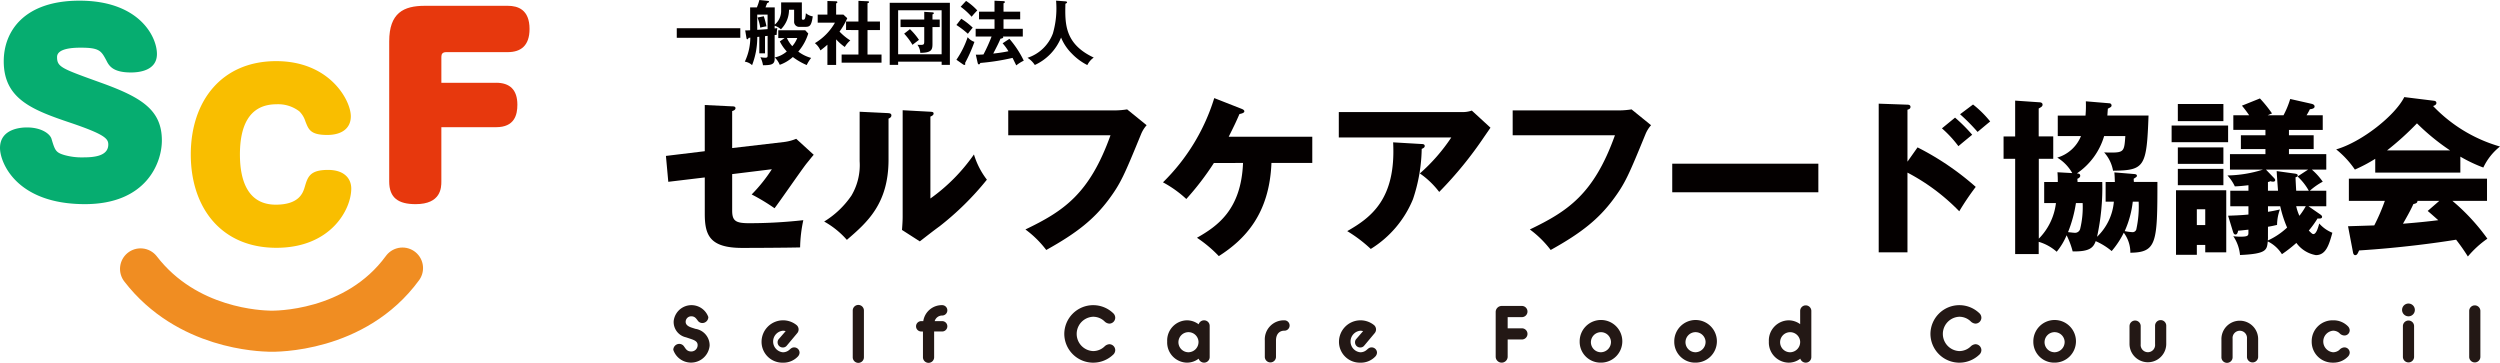 <svg xmlns="http://www.w3.org/2000/svg" width="300" height="43.517" viewBox="0 0 300 43.517">
  <defs>
    <style>
      .cls-1 {
        fill: #040000;
      }

      .cls-2 {
        fill: #06ad70;
      }

      .cls-3 {
        fill: #f9be00;
      }

      .cls-4 {
        fill: #e7380d;
      }

      .cls-5 {
        fill: none;
        stroke: #f08d22;
        stroke-linecap: round;
        stroke-miterlimit: 10;
        stroke-width: 4.932px;
      }

      .cls-6 {
        fill: #231815;
      }
    </style>
  </defs>
  <g id="セルフケアフード協議会" transform="translate(150 21.759)">
    <g id="グループ_255" data-name="グループ 255" transform="translate(-150 -21.758)">
      <g id="グループ_251" data-name="グループ 251" transform="translate(79.909 11.652)">
        <path id="パス_2196" data-name="パス 2196" class="cls-1" d="M171.494,26.309l3.289.16c.2,0,.4.021.4.222s-.242.3-.4.343v4.439l6.235-.727a5.555,5.555,0,0,0,1.452-.383l2.1,1.916c-.262.3-.726.888-.908,1.11-.626.807-3.228,4.58-3.793,5.307a23.575,23.575,0,0,0-2.744-1.655,18.651,18.651,0,0,0,2.421-3.026l-4.762.585v4.358c0,1.231.384,1.533,2,1.533a58.28,58.28,0,0,0,6.538-.363,16.715,16.715,0,0,0-.384,3.269c-1.533.04-5.528.06-6.941.06-3.934,0-4.5-1.554-4.5-4.116V35l-4.378.524-.283-3.107,4.66-.565V26.309Z" transform="translate(-166.833 -25.36)"/>
        <path id="パス_2197" data-name="パス 2197" class="cls-1" d="M214.081,27.956c.222.02.464.02.464.283,0,.242-.262.343-.343.383v4.923c0,5.307-2.583,7.546-5,9.625a10.263,10.263,0,0,0-2.724-2.2,10.756,10.756,0,0,0,3.268-3.107,7.173,7.173,0,0,0,.989-4.137V27.795Zm5.145-.162c.222.021.383.021.383.222,0,.182-.2.283-.383.363v9.827a21.652,21.652,0,0,0,5.226-5.286,9.409,9.409,0,0,0,1.553,3.026,34.641,34.641,0,0,1-5.669,5.589c-.807.585-1.594,1.211-2.381,1.816l-2.138-1.372c.04-.545.08-1.049.08-1.615V27.613Z" transform="translate(-187.487 -26.039)"/>
        <path id="パス_2198" data-name="パス 2198" class="cls-1" d="M265.474,27.524a9.887,9.887,0,0,0,1.392-.122l2.341,1.9a3.754,3.754,0,0,0-.666,1.069c-2.018,4.923-2.442,5.912-3.915,7.889-1.715,2.28-3.712,3.934-7.465,6.013a12.167,12.167,0,0,0-2.5-2.462c4.58-2.2,7.687-4.258,10.209-11.3H252.6V27.524h12.873Z" transform="translate(-211.52 -25.929)"/>
        <path id="パス_2199" data-name="パス 2199" class="cls-1" d="M297.47,32.368a33.539,33.539,0,0,1-3.309,4.318,13.357,13.357,0,0,0-2.8-2,24.1,24.1,0,0,0,6.154-10.109l3.288,1.291c.141.06.323.142.323.3,0,.2-.383.282-.586.322-.443,1.009-.524,1.19-1.291,2.724h10.029v3.147h-4.9c-.242,6.134-3.187,9.181-6.315,11.178a15.285,15.285,0,0,0-2.623-2.2c2.442-1.392,5.307-3.349,5.528-8.979Z" transform="translate(-231.713 -24.459)"/>
        <path id="パス_2200" data-name="パス 2200" class="cls-1" d="M350.249,27.88a3.313,3.313,0,0,0,1.129-.182l2.241,2.058c-.2.283-.263.383-.727,1.049a46.09,46.09,0,0,1-5.427,6.658,10.125,10.125,0,0,0-2.321-2.22,21.634,21.634,0,0,0,3.773-4.317h-13.5V27.88Zm-4.883,3.833c.141,0,.363.021.363.242,0,.2-.262.3-.363.343a19.838,19.838,0,0,1-1.048,6.033,12.644,12.644,0,0,1-5.065,5.972,16.768,16.768,0,0,0-2.824-2.139c2.824-1.614,5.871-3.814,5.508-10.653Z" transform="translate(-254.67 -26.083)"/>
        <path id="パス_2201" data-name="パス 2201" class="cls-1" d="M391.849,27.524a9.887,9.887,0,0,0,1.392-.122l2.341,1.9a3.753,3.753,0,0,0-.666,1.069c-2.018,4.923-2.441,5.912-3.914,7.889-1.715,2.28-3.712,3.934-7.465,6.013a12.176,12.176,0,0,0-2.5-2.462c4.58-2.2,7.688-4.258,10.21-11.3H378.976V27.524h12.873Z" transform="translate(-277.364 -25.929)"/>
        <path id="パス_2202" data-name="パス 2202" class="cls-1" d="M436.487,41.008v3.43H418.954v-3.43Z" transform="translate(-298.194 -33.018)"/>
        <path id="パス_2203" data-name="パス 2203" class="cls-1" d="M475.342,31.217a32.978,32.978,0,0,1,6.982,4.741,31.214,31.214,0,0,0-1.977,2.926,24.45,24.45,0,0,0-6.215-4.64v9.564h-3.451V25.971l3.451.121c.1,0,.363.02.363.262s-.223.3-.363.343v6.234Zm4.5-3.571A19.829,19.829,0,0,1,481.9,29.7c-.464.384-1.21.989-1.654,1.372a13.685,13.685,0,0,0-1.978-2.139ZM482,26.072a12.606,12.606,0,0,1,2.058,2.037c-.263.2-1.311,1.09-1.514,1.251a22.854,22.854,0,0,0-2.1-2.119Z" transform="translate(-325.145 -25.184)"/>
        <path id="パス_2204" data-name="パス 2204" class="cls-1" d="M507.933,29.51v2.684H506.2v9.584a7.284,7.284,0,0,0,2.058-4.278h-1.412V34.978h1.633c0-.444,0-.646-.04-1.171l1.776.1a5.054,5.054,0,0,0-1.8-1.857,4.4,4.4,0,0,0,2.846-2.583h-2.785V27.008h3.329a13.37,13.37,0,0,0,.04-1.715l2.885.242a.262.262,0,0,1,.2.242c0,.182-.1.222-.444.4-.041.524-.041.626-.061.827h4.943c-.222,6.174-.464,6.578-4.258,6.618a4.43,4.43,0,0,0-1.069-2.2c.384.021.646.021.908.021,1.492,0,1.514-.242,1.634-1.978h-2.543a8.212,8.212,0,0,1-3.268,4.479c.141.021.4.021.4.283,0,.182-.182.3-.342.363,0,.161.02.182.02.384h2.965a27.393,27.393,0,0,1-.625,6.577,6.6,6.6,0,0,0,2.018-4.217h-.989v-2.36h1.109c-.02-.5-.02-.706-.061-1.151l2.421.2c.182.02.284.08.284.2s-.04.141-.384.363c0,.222.02.283.02.384h2.825c0,7.3-.081,8.454-3.248,8.494a3.935,3.935,0,0,0-.788-2.4,10.492,10.492,0,0,1-1.452,2.2,7.839,7.839,0,0,0-1.917-1.19c-.283.767-.706,1.271-2.764,1.231a9.682,9.682,0,0,0-.726-1.937,7.934,7.934,0,0,1-1.191,1.977,5.642,5.642,0,0,0-2.159-1.191v1.473h-2.825V32.194h-1.391V29.51h1.391v-4.3l2.906.2c.08,0,.383.02.383.283,0,.222-.182.3-.464.464v3.349h1.736Zm2.724,7.99a15.744,15.744,0,0,1-.948,3.49c.5.06.727.081.787.081a.63.63,0,0,0,.666-.464,10.926,10.926,0,0,0,.3-3.107h-.807Zm6.82-.161a11.819,11.819,0,0,1-.969,3.531,6.353,6.353,0,0,0,.868.121.471.471,0,0,0,.545-.423,12.786,12.786,0,0,0,.263-3.228Z" transform="translate(-341.453 -24.789)"/>
        <path id="パス_2205" data-name="パス 2205" class="cls-1" d="M550.844,27.912v2h-6.779v-2h6.779Zm-.223,7.769v7.445H548.1v-.888h-1.008v1.19h-2.5V35.681Zm-.342-10.351v2.059h-5.468V25.33Zm0,5.206v1.977h-5.468V30.536Zm0,2.583v1.957h-5.468V33.118h5.468Zm-3.188,4.842v1.9H548.1v-1.9Zm14.789.605c.122.08.242.182.242.3,0,.242-.323.222-.545.2a12.3,12.3,0,0,1-1.049,1.452c.283.283.424.424.546.424.363,0,.585-.828.706-1.272a4.127,4.127,0,0,0,1.574,1.11c-.4,1.453-.767,2.684-1.978,2.684A3.671,3.671,0,0,1,559.036,42a16.261,16.261,0,0,1-1.734,1.352,4.145,4.145,0,0,0-1.7-1.534c-.1,1.049-.162,1.493-3.329,1.634a4.82,4.82,0,0,0-.807-2.259,7.455,7.455,0,0,0,.746.06c.928,0,1.069-.081,1.069-.444v-.4c-.766.081-.847.1-1.231.121-.039.161-.1.464-.322.464-.162,0-.242-.161-.3-.343l-.585-1.916c.525-.02,1.412-.04,2.441-.141V37.6h-2.179V35.741h2.179v-.666c-.827.1-1.169.122-1.633.141a5.015,5.015,0,0,0-.888-1.311,14.919,14.919,0,0,0,4.278-.706h-3.975V31.343h4.258v-.605h-2.946V29.083h2.946v-.646h-3.853V26.682h1.9a13.448,13.448,0,0,0-.868-1.151l2.159-.868a15.671,15.671,0,0,1,1.453,1.8c-.161.06-.4.161-.525.222h1.9a10.628,10.628,0,0,0,.807-1.958l2.5.565c.162.04.425.1.425.343,0,.221-.3.3-.565.322a7.917,7.917,0,0,1-.4.727H562.2v1.755h-4.055v.646h2.966v1.655h-2.966v.605h4.48V33.2h-1.735a7.766,7.766,0,0,1,1.31,1.452,7.977,7.977,0,0,0-1.553,1.09h1.978V37.6h-2.14Zm-6.255-2.825h1.21c-.06-.787-.14-1.836-.161-2.36l2.038.282c.343.04.485.081.485.243,0,.121-.122.182-.262.221,0,.2.06,1.332.081,1.615h1.513a6.794,6.794,0,0,0-1.352-1.715l1.271-.827h-5.065l.929.968c.121.121.182.2.182.3,0,.121-.1.182-.262.182a1.009,1.009,0,0,1-.324-.06.683.683,0,0,1-.283.1v1.049Zm0,5.447a3.119,3.119,0,0,1-.02.525,8.7,8.7,0,0,0,2.32-1.554A13.891,13.891,0,0,1,557.1,37.6h-1.472v.666c.546-.081.908-.161,1.433-.283a5.584,5.584,0,0,0-.343,1.857c-.283.06-.484.121-1.09.221Zm3.39-3.592a5.828,5.828,0,0,0,.384,1.151,8.8,8.8,0,0,0,.766-1.151Z" transform="translate(-363.38 -24.503)"/>
        <path id="パス_2206" data-name="パス 2206" class="cls-1" d="M600.2,33.387H589.986V31.732a18.679,18.679,0,0,1-2.442,1.291A11.135,11.135,0,0,0,585.3,30.6c3.066-.888,7.062-4.055,8.172-6.275l3.591.444c.122.02.263.08.263.262,0,.222-.263.323-.4.364a17.933,17.933,0,0,0,8.031,4.862,7.014,7.014,0,0,0-2,2.522A17.661,17.661,0,0,1,600.2,31.47v1.917Zm-13.478,6.436c.585-.02,1.372-.04,3.148-.1a23.592,23.592,0,0,0,1.27-2.947h-4.318V34.113H603.4v2.663h-4.157a24.539,24.539,0,0,1,4.2,4.54,11.89,11.89,0,0,0-2.34,2.138,22.841,22.841,0,0,0-1.413-2.017c-2.32.383-6.8.989-11.643,1.291-.161.363-.241.565-.464.565-.161,0-.241-.182-.262-.323Zm12.247-9.1a26.608,26.608,0,0,1-3.975-3.248,34.764,34.764,0,0,1-3.591,3.248Zm-1.292,6.053H595.05c0,.182-.06.3-.484.384-.363.808-.808,1.574-1.251,2.36,2.038-.161,3.248-.3,4.237-.423-.565-.5-.888-.787-1.271-1.11Z" transform="translate(-384.867 -24.327)"/>
      </g>
      <g id="グループ_252" data-name="グループ 252" transform="translate(81.212)">
        <path id="パス_2207" data-name="パス 2207" class="cls-1" d="M177.178,7.07V8.218h-7.625V7.07Z" transform="translate(-169.553 -3.684)"/>
        <path id="パス_2208" data-name="パス 2208" class="cls-1" d="M190.942.287h2.5V2.2c0,.118.034.169.16.169.2,0,.27-.161.321-.785a1.658,1.658,0,0,0,.827.379c-.16,1.132-.363,1.258-.886,1.258h-.676a.61.61,0,0,1-.675-.659V1.166H191.9a3.307,3.307,0,0,1-.971,2.347,2.169,2.169,0,0,0-.752-.43v.33c.118-.017.186-.017.321-.034a4.563,4.563,0,0,0-.076.8c-.085.008-.152.017-.245.025V7.068c0,.676-.422.752-1.4.76a3.25,3.25,0,0,0-.312-.971,2.656,2.656,0,0,0,.582.068c.287,0,.287-.1.287-.354V4.306c-.051,0-.27.025-.313.034V6.4h-.684V4.409l-.246.025a9.244,9.244,0,0,1-.624,3.386,1.573,1.573,0,0,0-.87-.422,6.848,6.848,0,0,0,.659-2.88l-.2.025c-.043.093-.085.169-.16.169-.043,0-.084-.051-.093-.1l-.16-.963c.144,0,.2,0,.592-.017V.887h.81a6.414,6.414,0,0,0,.3-.887l1.056.11c.05.008.1.042.1.093,0,.084-.118.126-.219.169-.034.076-.177.439-.2.515h1.106V2.956a2.15,2.15,0,0,0,.768-1.74V.287ZM188.087,3.58c.693-.042.769-.051,1.242-.085V1.748h-1.242Zm.786-1.629a9.471,9.471,0,0,1,.32,1.208,5.747,5.747,0,0,0-.742.16,5.444,5.444,0,0,0-.33-1.216Zm1.74,2.609V3.631h3.234l.363.389a6.013,6.013,0,0,1-1.2,2.17,4.574,4.574,0,0,0,1.546.76,4.789,4.789,0,0,0-.533.854,7.76,7.76,0,0,1-1.663-.963,4.685,4.685,0,0,1-1.571.937,2.649,2.649,0,0,0-.6-.887,3.171,3.171,0,0,0,1.445-.717,4.949,4.949,0,0,1-.836-1.208l.582-.4h-.768Zm1.038,0a3.509,3.509,0,0,0,.642.979,3.386,3.386,0,0,0,.6-.979Z" transform="translate(-178.431 0)"/>
        <path id="パス_2209" data-name="パス 2209" class="cls-1" d="M206.7,7.9h-1.047V5.473c-.346.312-.625.523-.836.684a2.31,2.31,0,0,0-.667-.87,6.691,6.691,0,0,0,2.406-2.457h-2.068V1.858h1.165V.228l1.039.034c.118,0,.16.076.16.118s-.042.085-.152.144V1.858h.87l.465.439a8.037,8.037,0,0,1-.929,1.6,6.543,6.543,0,0,0,1.292,1.064,3.136,3.136,0,0,0-.659.786A6.128,6.128,0,0,1,206.7,4.83V7.9Zm1.191-4.189V2.694h1.486V.211l1.14.051c.068,0,.127.034.127.093,0,.085-.059.1-.178.136v2.2h1.494V3.716h-1.494V6.655h1.681v.971h-4.788V6.655h2.018V3.716Z" transform="translate(-187.576 -0.11)"/>
        <path id="パス_2210" data-name="パス 2210" class="cls-1" d="M223.91,7.765v.388H222.9V.7h7.22V8.153h-.988V7.765H223.91Zm5.219-.886V1.6H223.91V6.879Zm-2.086-5.092.988.059c.118.009.16.043.16.1,0,.092-.092.126-.16.143v.625h.87v.9h-.87V5.662c0,.718-.16,1.031-1.461,1.047a1.808,1.808,0,0,0-.346-.971c.118.008.253.016.388.016.431,0,.431-.092.431-.557V3.61H224.2v-.9h2.846Zm-1.714,2.077a7.722,7.722,0,0,1,1.081,1.284c-.118.1-.676.507-.777.6a7.647,7.647,0,0,0-1-1.343Z" transform="translate(-197.346 -0.367)"/>
        <path id="パス_2211" data-name="パス 2211" class="cls-1" d="M240.2,2.339a8.444,8.444,0,0,1,1.377,1.072c-.144.153-.49.609-.583.735a10.627,10.627,0,0,0-1.377-1.056Zm-.583,4.923a10.964,10.964,0,0,0,1.351-2.711,1.78,1.78,0,0,0,.81.566,18.241,18.241,0,0,1-1.123,2.534.308.308,0,0,1,.025.118.107.107,0,0,1-.093.118.378.378,0,0,1-.161-.059ZM240.776.2a7.113,7.113,0,0,1,1.343,1.14c-.355.379-.4.422-.676.76A8.19,8.19,0,0,0,240.126.9Zm5.2,4.551A11.88,11.88,0,0,1,247.7,7.371a4.412,4.412,0,0,0-.9.566c-.076-.144-.38-.777-.447-.9a26.6,26.6,0,0,1-3.868.608c-.043.1-.077.169-.178.169-.068,0-.11-.051-.144-.194l-.219-.971a8.3,8.3,0,0,0,.92-.025,19.511,19.511,0,0,0,.971-2.145h-1.909V3.546h2.264V2.414H242.33v-.92h1.858V.177l1.081.05c.1.009.169.051.169.1,0,.076-.076.126-.169.16V1.494h2v.92h-2V3.546h2.314v.929h-2.39a.1.1,0,0,1,.042.085c0,.118-.219.16-.33.177-.194.472-.5,1.072-.87,1.782.955-.1,1.572-.228,1.824-.279a5.893,5.893,0,0,0-.7-.955Z" transform="translate(-206.059 -0.092)"/>
        <path id="パス_2212" data-name="パス 2212" class="cls-1" d="M261.969.241c.152.009.2.068.2.126s-.092.118-.2.161c-.05,2.381-.11,4.813,3.4,6.46a2.43,2.43,0,0,0-.769.9,6.919,6.919,0,0,1-1.85-1.368,5.811,5.811,0,0,1-1.3-1.934,6.17,6.17,0,0,1-3.15,3.293,2.907,2.907,0,0,0-.878-.862,4.836,4.836,0,0,0,3.048-2.931,10.787,10.787,0,0,0,.38-3.927Z" transform="translate(-215.333 -0.081)"/>
      </g>
      <path id="パス_2213" data-name="パス 2213" class="cls-2" d="M18.833,6.563c0,2.049-2.245,2.217-3.116,2.217-2.189,0-2.638-.814-2.947-1.431-.618-1.151-.814-1.544-3.06-1.544-.87,0-2.863.056-2.863,1.122,0,1.207.534,1.376,5.277,3.087,4.912,1.768,7.3,3.284,7.3,6.932,0,2.694-1.88,7.634-9.234,7.634C1.937,24.582,0,19.558,0,17.846c0-2.358,2.61-2.47,3.227-2.47,1.74,0,2.751.758,2.947,1.347.421,1.4.505,1.656,1.544,1.965a7.611,7.611,0,0,0,2.217.281c1.179,0,3.059-.084,3.059-1.544,0-.7-.421-1.207-4.463-2.582C3.845,13.271.449,11.952.449,7.433.449,3.869,2.863.164,9.542.164,16.672.164,18.833,4.459,18.833,6.563Z" transform="translate(0 -0.085)"/>
      <path id="パス_2214" data-name="パス 2214" class="cls-3" d="M67,21.934c0,1.442-1.081,2.24-2.833,2.24-2.034,0-2.24-.669-2.626-1.648a2.89,2.89,0,0,0-.721-1.185,4.185,4.185,0,0,0-2.729-.849c-3.5,0-4.4,2.935-4.4,6.024,0,3.218,1,6.025,4.3,6.025,2.832,0,3.27-1.442,3.475-2.111.361-1.236.618-2.06,2.806-2.06,1.957,0,2.78,1.055,2.78,2.24,0,2.523-2.472,7.106-8.985,7.106-6.617,0-10.272-4.814-10.272-11.2,0-6.411,3.707-11.2,10.247-11.2C64.473,15.317,67,20.029,67,21.934Z" transform="translate(-24.9 -7.981)"/>
      <path id="パス_2215" data-name="パス 2215" class="cls-4" d="M110.334,10.687c1.628,0,2.554.814,2.554,2.638,0,1.207-.337,2.694-2.554,2.694h-6.568v6.512c0,.729-.028,2.723-3.087,2.723-2.049,0-3.171-.729-3.171-2.723V5.719c0-3.424,1.74-4.266,4.266-4.266h9.964c1.207,0,2.61.449,2.61,2.779,0,2.049-1.094,2.779-2.61,2.779h-7.382c-.449,0-.589.225-.589.561v3.116h6.568Z" transform="translate(-50.803 -0.757)"/>
      <path id="パス_2216" data-name="パス 2216" class="cls-5" d="M66.646,67.161c-5.66,7.748-15.393,7.591-15.915,7.574-1.068-.035-9.932-.228-15.517-7.475" transform="translate(-18.347 -34.992)"/>
      <g id="グループ_254" data-name="グループ 254" transform="translate(80.795 36.425)">
        <g id="グループ_253" data-name="グループ 253">
          <path id="パス_2217" data-name="パス 2217" class="cls-6" d="M168.683,81.814a.724.724,0,0,1,.718-.718.69.69,0,0,1,.584.326c.192.259.335.584.853.584a.757.757,0,0,0,.766-.766c0-.45-.4-.6-.9-.767l-.489-.163a1.882,1.882,0,0,1-1.485-1.955,2.148,2.148,0,0,1,4.158-.479.724.724,0,0,1-.718.718.664.664,0,0,1-.556-.3c-.182-.23-.335-.508-.776-.508a.664.664,0,0,0-.671.661c0,.393.364.584.757.709l.412.134a2,2,0,0,1,1.706,2.041,2.244,2.244,0,0,1-4.36.479Z" transform="translate(-168.683 -76.256)"/>
          <path id="パス_2218" data-name="パス 2218" class="cls-6" d="M190.8,82.788a2.582,2.582,0,0,1,4.206-1.964.687.687,0,0,1,.057.987l-1.236,1.476a.575.575,0,0,1-.46.22.613.613,0,0,1-.642-.613.579.579,0,0,1,.144-.4l.824-.948a1.129,1.129,0,0,0-.335-.048,1.3,1.3,0,0,0,0,2.587,1.151,1.151,0,0,0,.757-.278c.192-.163.326-.307.584-.307a.635.635,0,0,1,.661.642.712.712,0,0,1-.192.441,2.387,2.387,0,0,1-1.811.748A2.5,2.5,0,0,1,190.8,82.788Z" transform="translate(-180.208 -78.237)"/>
          <path id="パス_2219" data-name="パス 2219" class="cls-6" d="M213.642,77.12a.671.671,0,1,1,1.341,0v5.558a.671.671,0,1,1-1.341,0Z" transform="translate(-192.108 -76.257)"/>
          <path id="パス_2220" data-name="パス 2220" class="cls-6" d="M230.4,78.364a2.254,2.254,0,0,1,2.29-1.916.623.623,0,0,1,0,1.245.932.932,0,0,0-.92.671h.92a.623.623,0,0,1,0,1.245h-.987v3.066a.671.671,0,1,1-1.341,0V79.61h-.182a.623.623,0,1,1,0-1.245h.22Z" transform="translate(-200.402 -76.256)"/>
          <path id="パス_2221" data-name="パス 2221" class="cls-6" d="M266.641,79.9a3.469,3.469,0,0,1,5.922-2.434.749.749,0,0,1,.191.489.715.715,0,0,1-.718.709.9.9,0,0,1-.575-.278,1.969,1.969,0,0,0-1.361-.546,2.062,2.062,0,0,0,0,4.12,1.969,1.969,0,0,0,1.361-.546.9.9,0,0,1,.575-.278.715.715,0,0,1,.718.709.751.751,0,0,1-.191.489,3.469,3.469,0,0,1-5.922-2.434Z" transform="translate(-219.721 -76.256)"/>
          <path id="パス_2222" data-name="パス 2222" class="cls-6" d="M292.421,82.788a2.42,2.42,0,0,1,2.367-2.539,2.333,2.333,0,0,1,1.408.479.683.683,0,0,1,.652-.479.667.667,0,0,1,.671.671v3.737a.667.667,0,0,1-.671.671.682.682,0,0,1-.652-.479,2.273,2.273,0,0,1-1.408.479A2.419,2.419,0,0,1,292.421,82.788Zm3.757,0a1.206,1.206,0,1,0-1.2,1.294A1.228,1.228,0,0,0,296.178,82.788Z" transform="translate(-233.153 -78.237)"/>
          <path id="パス_2223" data-name="パス 2223" class="cls-6" d="M316.881,82.673a2.285,2.285,0,0,1,2.328-2.424.623.623,0,1,1,0,1.245c-.547,0-.987.383-.987,1.178v1.983a.671.671,0,0,1-1.341,0Z" transform="translate(-245.898 -78.237)"/>
          <path id="パス_2224" data-name="パス 2224" class="cls-6" d="M335.461,82.788a2.583,2.583,0,0,1,4.207-1.964.687.687,0,0,1,.057.987l-1.236,1.476a.574.574,0,0,1-.46.22.613.613,0,0,1-.642-.613.577.577,0,0,1,.144-.4l.824-.948a1.133,1.133,0,0,0-.336-.048,1.3,1.3,0,0,0,0,2.587,1.148,1.148,0,0,0,.757-.278c.192-.163.326-.307.585-.307a.635.635,0,0,1,.661.642.715.715,0,0,1-.192.441,2.387,2.387,0,0,1-1.811.748A2.5,2.5,0,0,1,335.461,82.788Z" transform="translate(-255.578 -78.237)"/>
          <path id="パス_2225" data-name="パス 2225" class="cls-6" d="M374.721,77.367a.724.724,0,0,1,.718-.718h2.453a.671.671,0,0,1,0,1.341h-1.733v1.342h1.733a.671.671,0,0,1,0,1.341h-1.733v2.06a.719.719,0,0,1-1.438,0Z" transform="translate(-276.034 -76.361)"/>
          <path id="パス_2226" data-name="パス 2226" class="cls-6" d="M395.76,82.788a2.559,2.559,0,1,1,2.559,2.539A2.5,2.5,0,0,1,395.76,82.788Zm3.756,0a1.205,1.205,0,1,0-1.2,1.294A1.233,1.233,0,0,0,399.516,82.788Z" transform="translate(-286.995 -78.237)"/>
          <path id="パス_2227" data-name="パス 2227" class="cls-6" d="M419.461,82.788a2.558,2.558,0,1,1,2.559,2.539A2.495,2.495,0,0,1,419.461,82.788Zm3.756,0a1.206,1.206,0,1,0-1.2,1.294A1.234,1.234,0,0,0,423.217,82.788Z" transform="translate(-299.344 -78.237)"/>
          <path id="パス_2228" data-name="パス 2228" class="cls-6" d="M443.16,80.808a2.42,2.42,0,0,1,2.367-2.539,2.345,2.345,0,0,1,1.389.46v-1.61a.671.671,0,0,1,1.341,0v5.558a.666.666,0,0,1-.671.671.681.681,0,0,1-.651-.479,2.274,2.274,0,0,1-1.409.479A2.419,2.419,0,0,1,443.16,80.808Zm3.756,0a1.205,1.205,0,1,0-1.2,1.294A1.228,1.228,0,0,0,446.916,80.808Z" transform="translate(-311.692 -76.256)"/>
          <path id="パス_2229" data-name="パス 2229" class="cls-6" d="M483.641,79.9a3.469,3.469,0,0,1,5.922-2.434.748.748,0,0,1,.191.489.716.716,0,0,1-.718.709.9.9,0,0,1-.574-.278,1.97,1.97,0,0,0-1.361-.546,2.062,2.062,0,0,0,0,4.12,1.97,1.97,0,0,0,1.361-.546.9.9,0,0,1,.574-.278.716.716,0,0,1,.718.709.751.751,0,0,1-.191.489,3.469,3.469,0,0,1-5.922-2.434Z" transform="translate(-332.783 -76.256)"/>
          <path id="パス_2230" data-name="パス 2230" class="cls-6" d="M509.42,82.788a2.558,2.558,0,1,1,2.559,2.539A2.495,2.495,0,0,1,509.42,82.788Zm3.756,0a1.206,1.206,0,1,0-1.2,1.294A1.234,1.234,0,0,0,513.176,82.788Z" transform="translate(-346.215 -78.237)"/>
          <path id="パス_2231" data-name="パス 2231" class="cls-6" d="M533.519,80.92a.671.671,0,0,1,1.341,0v2.2a.867.867,0,1,0,1.725,0v-2.2a.671.671,0,1,1,1.341,0v2.156a2.2,2.2,0,1,1-4.409,0V80.92Z" transform="translate(-358.771 -78.237)"/>
          <path id="パス_2232" data-name="パス 2232" class="cls-6" d="M556.539,82.5a2.2,2.2,0,1,1,4.409,0v2.156a.671.671,0,0,1-1.341,0v-2.2a.867.867,0,1,0-1.725,0v2.2a.671.671,0,1,1-1.341,0V82.5Z" transform="translate(-370.765 -78.237)"/>
          <path id="パス_2233" data-name="パス 2233" class="cls-6" d="M579.16,82.788a2.5,2.5,0,0,1,2.559-2.539,2.411,2.411,0,0,1,1.81.738.73.73,0,0,1,.192.45.627.627,0,0,1-.661.632.834.834,0,0,1-.575-.287,1.129,1.129,0,0,0-.766-.287,1.3,1.3,0,0,0,0,2.587,1.162,1.162,0,0,0,.757-.278.876.876,0,0,1,.585-.307.635.635,0,0,1,.661.642.71.71,0,0,1-.192.441,2.386,2.386,0,0,1-1.81.748A2.5,2.5,0,0,1,579.16,82.788Z" transform="translate(-382.551 -78.237)"/>
          <path id="パス_2234" data-name="パス 2234" class="cls-6" d="M601.8,76.814a.767.767,0,1,1,.767.767A.769.769,0,0,1,601.8,76.814Zm.1,1.916a.671.671,0,0,1,1.341,0v3.737a.671.671,0,0,1-1.341,0Z" transform="translate(-394.346 -76.048)"/>
          <path id="パス_2235" data-name="パス 2235" class="cls-6" d="M618.619,77.12a.671.671,0,0,1,1.341,0v5.558a.671.671,0,0,1-1.341,0Z" transform="translate(-403.11 -76.257)"/>
        </g>
      </g>
    </g>
  </g>
</svg>
